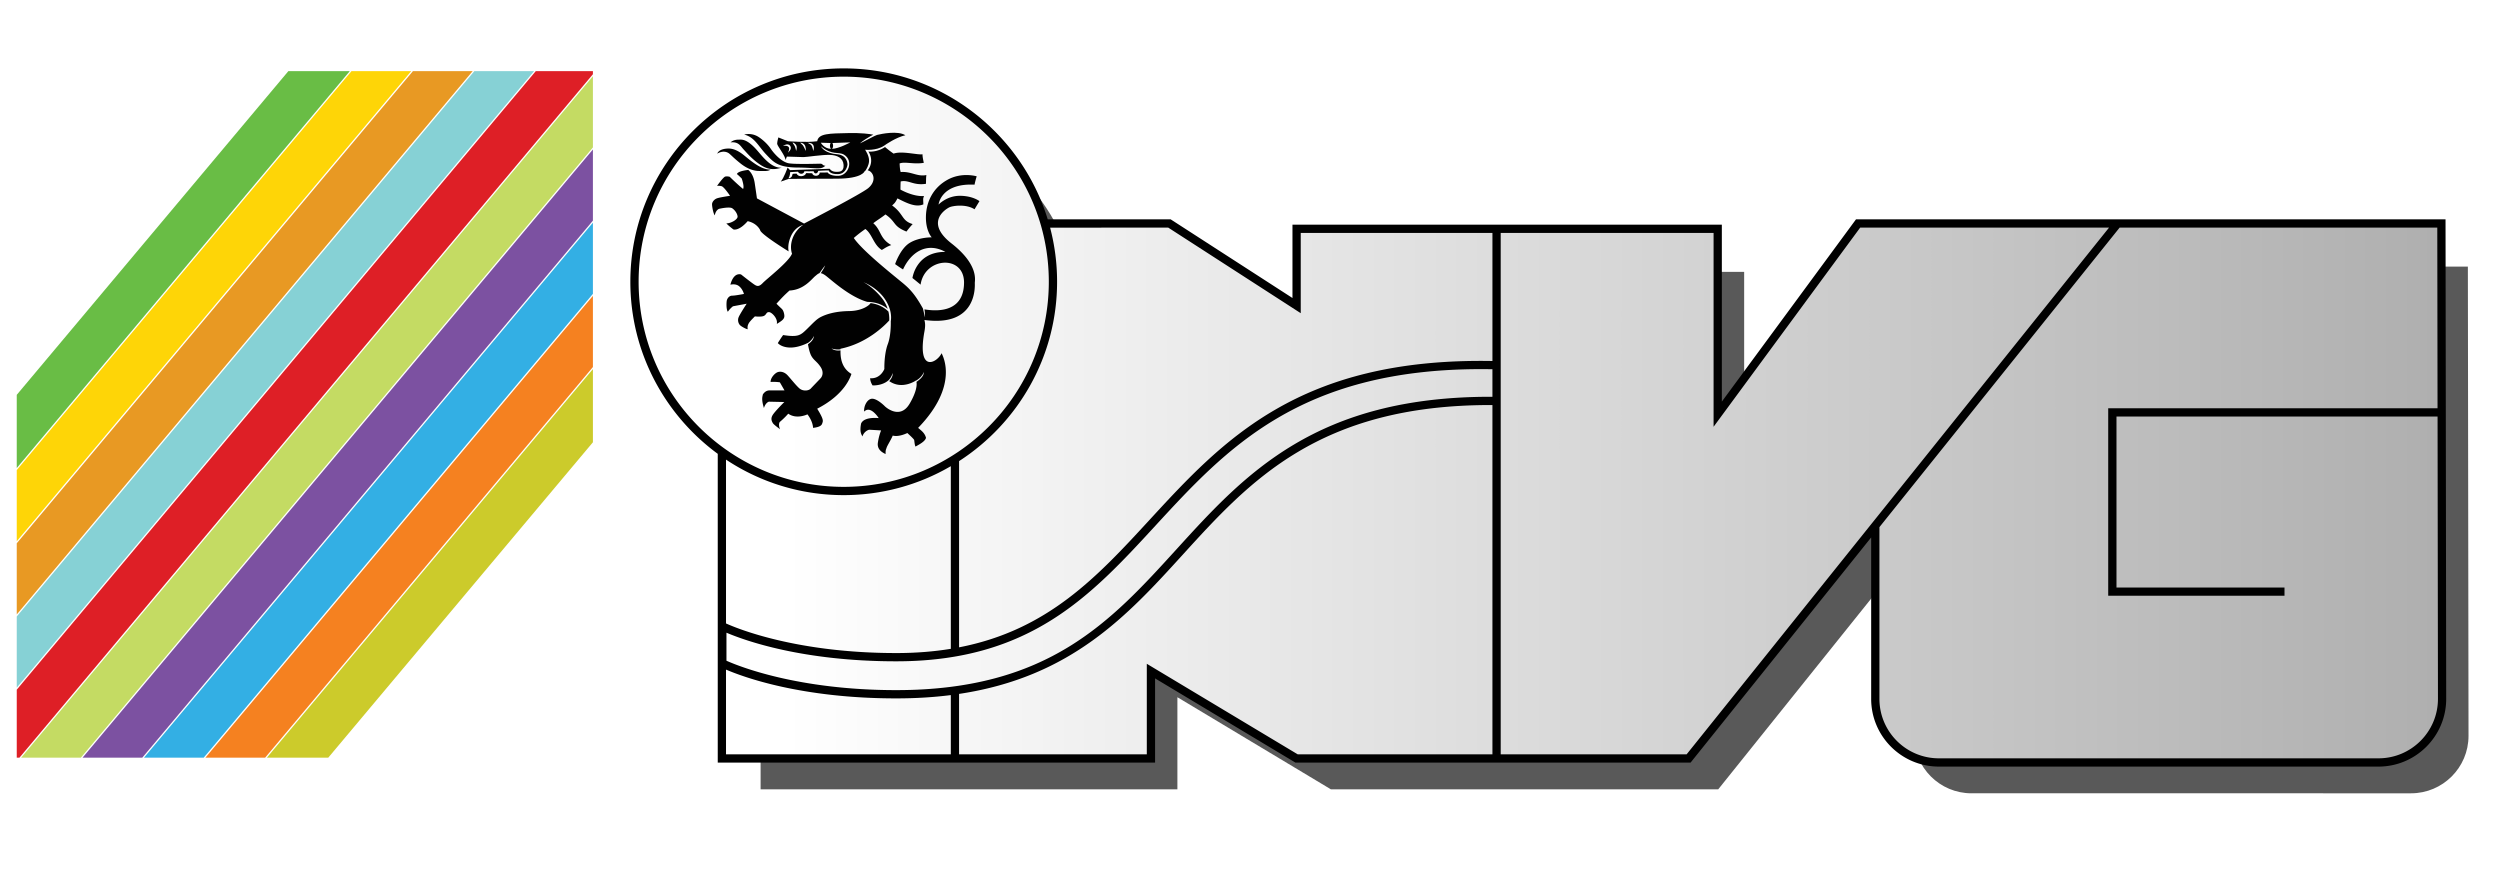 <svg xmlns="http://www.w3.org/2000/svg" width="690.349" height="239.897" xml:space="preserve"><filter id="a"><feGaussianBlur stdDeviation="5"/></filter><g opacity=".65" filter="url(#a)"><path d="M544.396 219.062c-8.744 0-15.858-7.114-15.858-15.858V150.55l-54.067 67.415H367.512l-42.385-25.432v25.432H210.033v-83.87l-1.157-.85c-14.388-10.562-22.978-27.47-22.977-45.229 0-30.924 25.159-56.083 56.083-56.083 24.417 0 46.471 16.318 53.63 39.683l.614 2.004h35.212l37.297 24.087V75.082h112.896v54.659l41.311-56.122h158.534l.18 129.587c0 8.744-7.113 15.855-15.857 15.855H544.396z"/></g><linearGradient id="b" gradientUnits="userSpaceOnUse" x1="216.701" y1="124.192" x2="1671.639" y2="124.192" gradientTransform="matrix(1 0 0 -1 -.02 239.326)"><stop offset="0" style="stop-color:#fff"/><stop offset="1" style="stop-color:#000"/></linearGradient><path fill="url(#b)" d="M199.164 124.61v84.686h118.479v-24.134l40.224 24.134h108.24l51.562-64.291v47.834c0 9.695 7.858 17.555 17.553 17.555h121.404c9.692 0 17.553-7.858 17.553-17.555l-.185-131.275H512.914l-38.762 52.656V63.026H357.867v21.209l-35.104-22.671h-34.467c-6.97-24.078-29.167-41.688-55.489-41.688-31.91 0-57.777 25.867-57.777 57.777 0 19.353 9.525 36.472 24.134 46.957z"/><path d="M198.199 125.32v85.27h120.763v-23.26l38.766 23.26h109.104l49.872-62.185v44.589c0 10.307 8.386 18.693 18.693 18.693H656.8c10.308 0 18.692-8.387 18.692-18.694l-.184-132.418H512.511l-37.043 50.323v-48.86H356.902v20.254l-33.627-21.717h-33.951c-7.387-24.106-29.847-41.687-56.341-41.687-32.487 0-58.918 26.43-58.918 58.917-.001 19.486 9.514 36.782 24.134 47.515zm64.359 82.988h-62.077v-23.406c4.826 2.074 20.817 7.953 47.006 7.953 5.396 0 10.404-.318 15.071-.912v16.365zm149.562 0h-53.76l-41.682-25.011v25.011h-51.839v-16.692c31.011-4.656 46.61-21.78 61.756-38.433 18.481-20.321 37.594-41.334 84.978-41.334l.547.003v96.456zm0-98.741c-48.736-.161-68.325 21.313-87.213 42.079-18.207 20.018-35.405 38.926-77.42 38.926-27.243 0-43.572-6.634-46.883-8.118v-7.739c4.973 2.121 20.917 7.901 46.883 7.901 37.097 0 53.841-18.19 71.567-37.447 19.566-21.256 39.801-43.236 89.91-43.236 1.033 0 2.091.009 3.154.027l.002 7.607zM200.481 172.16v-45.245a58.564 58.564 0 0 0 32.501 9.809 58.549 58.549 0 0 0 29.575-7.993v50.435c-4.625.755-9.62 1.169-15.071 1.169-27.605-.002-44.001-6.813-47.005-8.175zm384.83-109.303h87.72l.07 49.887H582.16v51.771h48.68v-2.282h-46.396v-47.207h88.662l.108 77.967c0 9.049-7.362 16.41-16.411 16.41H535.396c-9.049 0-16.411-7.361-16.411-16.41v-47.434l35.201-43.896 31.125-38.806zM414.402 64.32h58.785v53.528l40.479-54.991h68.718L465.736 208.308h-51.334V64.32zm-91.799-1.463 36.582 23.626V64.32h52.936v35.37c-53.398-.977-74.442 21.879-94.743 43.934-14.315 15.551-27.988 30.382-52.537 35.13v-51.425c16.264-10.499 27.062-28.768 27.062-49.522 0-5.164-.673-10.173-1.927-14.948l32.627-.002zm-89.62-41.688c31.229 0 56.636 25.407 56.636 56.636s-25.407 56.636-56.636 56.636c-31.229 0-56.636-25.406-56.636-56.636 0-31.228 25.405-56.636 56.636-56.636z"/><g fill="#010101"><path d="M232.104 96.754c-.121.013-.249.024-.388.034-1.371.095-2.101-.565-2.101-.565s.993.363 2.114.271a5.73 5.73 0 0 0 .375-.044 2.11 2.11 0 0 0-.005-.147c7.237-1.486 12.081-6.3 13.455-7.813a8.698 8.698 0 0 0-.225-2.454c-.495-.507-2.177-2.013-4.937-2.339-.241.534-2.184 2.147-5.884 2.202-4.021.059-6.35.911-7.708 1.562-1.36.651-2.307 1.797-4.021 3.452-1.715 1.655-2.33 2.258-6.527 1.608-.768 1.063-1.466 2.224-1.466 2.224s.936 1.17 3.358 1.229c2.423.058 4.918-1.278 4.918-1.278l.004.026c.129-.09.26-.186.387-.287.875-.708 1.339-1.658 1.339-1.658s-.068.981-1.126 1.862c-.206.171-.384.308-.548.428.121.74.442 2.415.984 3.318.709 1.183 1.454 1.406 2.458 2.885 1.005 1.479.509 2.647.096 3.121-.415.474-2.094 2.176-2.744 2.886-.649.709-2.187.756-3.074.046-.887-.709-2.53-2.802-3.356-3.688-.828-.886-1.821-1.135-2.649-.898-.828.237-2.093 1.62-2.034 2.743 1.241-.118 2.555.095 2.555.095l1.275 2.223h-4.02c-1.064 0-1.525.557-1.939 1.088-.117.649-.484 1.301.284 3.783.475-1.536 1.371-1.75 1.371-1.75l4.257.095s-2.564 2.529-3.215 3.595c-.651 1.063-.188 1.809.047 2.223.236.415 1.396 1.23 1.986 1.702-.591-1.477-.047-2.033-.047-2.033s1.252-1.028 2.317-2.27c2.306 1.655 5.296.188 5.296.188s1.442 1.727 1.562 3.736c2.365-.296 2.424-.935 2.602-1.466.178-.532.248-1.053-1.466-3.83 7.922-4.08 9.224-9.069 9.458-9.601-3.061-1.819-3.032-5.126-3.018-6.504zm30.641-29.536c-7.566-5.911-1.454-9.564-.566-9.979.887-.414 4.563-.981 6.929.556.709-1.182 1.359-2.247 1.359-2.247s-1.833-1.478-5.438-1.478c-3.605 0-5.854 2.424-5.854 2.424s.593-5.97 9.933-5.498c.177-.945.591-2.306.591-2.306s-4.08-1.241-8.04.947c-3.961 2.187-5.853 5.97-5.971 10.049-.118 4.08 1.597 5.853 1.597 5.853s-3.488-.059-6.089 1.537c-2.603 1.596-4.021 5.852-4.021 5.852s.946.711 2.188 1.479c2.069-4.551 6.384-7.744 11.706-4.846-8.158-.061-9.105 7.212-9.105 7.212s.888.708 2.247 1.832c1.123-7.567 11.882-8.334 12-.709.056 9.318-9.085 7.812-10.934 7.543.193 1.183.16 2.215.16 2.215s-.335-1.382-.577-2.464c-2.763-4.957-4.353-6.024-6.976-8.182-2.659-2.188-9.99-8.1-12.118-11.292 1.301-1.124 1.95-1.595 3.192-2.482 1.893 1.359 2.246 4.375 4.552 5.793 1.183-.708 1.242-.827 2.603-1.359-3.252-1.832-2.719-4.079-4.966-6.028 1.3-1.006 2.01-1.36 3.369-2.425 3.074 2.128 1.951 3.192 5.793 4.73.769-1.006 1.063-1.36 1.715-2.069-3.134-.947-2.364-2.72-5.675-5.144.709-.65.827-.709 1.478-1.951 2.66 1.36 5.084 2.542 7.153 1.655-.06-1.713-.119-1.478.177-2.306-3.014.237-6.503-1.773-6.503-1.773s0-1.36.06-2.246c2.246-.531 3.43 1.183 6.976.65.059-1.359 0-1.419.119-2.424-2.483.533-4.197-1.063-7.095-.827-.236-.888-.236-1.419-.296-2.364 1.419-.593 3.843.296 6.68-.179-.236-1.123-.354-1.715-.354-2.364-1.36.235-5.734-1.005-7.98-.178a28.966 28.966 0 0 1-2.375-1.826c-2.321 1.554-4.602 1.255-4.602 1.255s1.859 2.445-.178 5.194c.268.034.58.166.912.497.945.946 1.135 2.803-.757 4.398-1.893 1.596-17.734 9.79-17.734 9.79l-13.006-6.952s-.201-1.431-.614-4.209c-.415-2.779-1.797-3.642-1.797-3.642s-2.826.249-3.122 1.135c.591.473 1.324 1.229 1.324 1.229s.792 2.176.378 2.887c-1.538-1.242-3.689-3.359-3.689-3.359s-.745-.224-1.276-.046c-.532.177-2.223 2.553-2.223 2.553s.627-.083 1.276.095c.651.178 2.318 2.648 2.318 2.648s-2.873.414-3.644.71c-.768.296-1.265.98-1.324 1.513-.059.532.343 2.755.757 3.168.236-1.478 1.183-1.797 1.183-1.797s2.874-.673 3.642-.141c.769.531 1.407 1.501 1.466 2.27.06.77-1.761 1.894-3.12 1.894.886.887 1.938 1.654 1.938 1.654s1.431.626 3.972-2.27c2.66.59 3.453 2.506 3.453 2.506s-.393.705 7.853 5.845c-.147-.722-.229-2.061.496-3.882 1.188-2.993 3.507-3.429 3.507-3.429s-1.938 1.166-2.877 3.626c-.854 2.235-.311 3.976-.213 4.253.012.006.02.012.031.02-.827 2.246-7.023 7.011-8.087 8.135-1.063 1.123-1.644.911-2.412.378-.768-.532-2.176-1.62-3.595-2.743-2.245-.533-2.931 2.838-2.931 2.838s1.407-.403 2.412.426c1.005.827 1.323 2.127 1.323 2.127s-2.436.474-3.263.474-1.347.793-1.466 1.324-.19 2.472.284 3.12c.65-.944 1.419-1.512 1.419-1.512l3.782-.709s-1.868 2.849-2.223 3.735a2.121 2.121 0 0 0 .331 2.129c.355.413 1.82 1.181 2.175 1.181-.117-.769.035-1.17.331-1.702.298-.532 1.656-1.844 1.656-1.844s1.797.212 2.506-.143.604-1.041 1.371-1.041c.77 0 2.53 1.786 2.176 3.264 1.478-.887 1.855-1.265 2.033-1.797s-.13-1.667-.426-2.081c-.295-.413-.165-.165-1.702-1.702 1.772-1.951 2.175-2.342 3.595-3.642 4.021-.179 6.206-3.265 7.094-3.974.45-.36.759-.687 1.146-.789.125-.157.26-.335.401-.541.638-.928 1.208-1.615 1.208-1.615s-.222.646-.986 1.788c-.083.125-.163.238-.238.345.304.035.668.189 1.165.527 1.395.948 6.558 5.938 11.704 7.392 3.049.041 4.85 1.254 5.626 1.938a9.683 9.683 0 0 0-1.848-3.279c-2.551-3.025-4.838-4.085-4.838-4.085s3.525 1.276 5.8 4.492c2.02 2.858 1.901 5.299 1.741 6.271.023 1.289-.025 4.188-.828 6.332-1.064 2.838-.946 6.857-.946 6.857s-1.027 2.791-3.925 2.555c0 1.005.662 1.985.662 1.985s2.579.165 4.352-1.371a.03.03 0 0 0 .012.007c.06-.063.118-.125.177-.191.74-.848 1.035-1.862 1.035-1.862s.099.979-.792 2.026c-.063.074-.121.137-.181.204 3.595 2.521 7.408-.184 7.408-.184s.009.015.021.041c.29-.176.608-.396.908-.658.847-.742 1.273-1.709 1.273-1.709s-.03.982-1.052 1.902a9.366 9.366 0 0 1-1.03.821c.136.738.12 2.572-1.869 5.986-2.719 4.67-6.81.804-6.81.804s-1.88-1.951-3.358-2.128c-1.478-.177-2.589 2.01-2.412 3.548 1.773-1.833 4.021 1.796 4.021 1.796s-4.043-.496-4.872 1.514c-.414 2.246.022 2.839.378 3.548.354-1.242 1.537-1.845 1.892-1.845s3.265.189 3.265.189-.604 1.336-.899 3.404c-.296 2.069 1.597 2.825 2.128 3.122 0-1.124.048-1.041.285-1.75.236-.709 1.052-1.88 1.702-3.357 1.715.472 4.021-.71 4.021-.71s1.832 1.644 1.893 1.939c.059.296.141 1.502.378 1.798.709-.414 2.647-1.349 2.885-2.413-.354-1.359-1.29-1.975-2.176-2.743 11.351-11.705 6.834-19.852 6.479-20.62-1.183 2.601-6.787 5.699-4.776-5.771.414-2.128.166-2.695.048-3.405 14.72 2.01 13.904-9.505 13.904-10.214-.007-.71 1.128-5.015-6.439-10.926z"/><path d="M242.199 37.253c-.454.18-1.057.448-1.765.84-1.636.905-2.986 1.504-2.986 1.504s.824-.797 2.81-1.93c.33-.188.626-.347.894-.48-1.064-.202-3.352-.52-6.922-.437-5.145.117-8.218.059-8.572 2.246-2.779.414-8.099 0-8.099 0l-2.625-1.052s-.331 1.158-.331 1.75c0 .591 2.316 3.356 2.316 4.54.178-.592.378-.994.378-.994s3.7.142 4.587.142c.888 0 5.062-.674 7.188-.614 2.128.059 3.761.839 3.878 2.79.118 1.951-1.241 1.875-1.892 1.893-1.518.039-1.939-.851-1.939-.851l-10.972.377-.661-.708s-1.006 2.873-1.893 3.877c1.301-.414 2.224-.756 2.224-.756s5.982-.049 13.194-.049 7.757-2.081 7.757-2.081.068-.055.187-.11c.329-.471.969-1.52 1.027-2.655.079-1.538-1.104-3.154-1.104-3.154s3.034.355 5.241-1.103h.001c.509-.362 3.321-2.31 5.892-2.897-2.116-1.309-6.55-.387-7.813-.088zm-24.618 4.9s.61-1.083.188-1.561c-.487-.554-1.561-.283-1.561-.283s1.295-.952 1.987-.048c.678.886-.614 1.892-.614 1.892zm2.27-.472s-.237-1.23-.521-1.563c-.283-.331-.473-.756-.473-.756s.378-.047.897.568c.523.614.097 1.751.097 1.751zm2.649 0s-.521-1.23-.804-1.563c-.284-.331-.757-.708-.757-.708s.663-.095 1.183.521c.519.613.378 1.75.378 1.75zm2.08 0s-.237-1.23-.52-1.563c-.284-.331-.994-.661-.994-.661s.898-.142 1.419.474c.519.613.095 1.75.095 1.75zm4.793-2.19c-.116.163-.188.437-.188.747 0 .417.136.764.317.871-1.967-.051-2.84-1.698-2.84-1.698s1.94.051 2.711.08zm2.134 9.062c-2.447.081-2.994-.945-2.994-.945s-1.302.078-2.168.039c.039 1.103-1.813 1.222-2.05.196-.631 0-1.063-.04-1.694-.04-.276.986-2.168 1.222-2.602.158-.789-.04-1.144.079-1.144.079s-.04 1.183-1.144 1.183c.513-.67.473-1.694.473-1.694s1.183-.08 2.169-.119c.353.749 1.575.828 1.771-.119.709.04 1.655 0 2.563 0 .118.828 1.104.789 1.262-.118.866-.079 2.876-.117 2.876-.117s.276 1.104 2.603 1.023c2.325-.079 2.602-2.601 2.602-2.601s.079-2.642-2.838-2.877c-3.27-.266-4.257-1.734-4.493-2.207 3.114 2.601 4.843 1.387 6.384 2.325 2.708 1.649 1.225 5.74-1.576 5.834zm-1.777-7.444c.185-.104.319-.452.319-.871 0-.312-.074-.583-.188-.747 1.027-.043 4.934-.175 4.934-.175s-3.03 1.718-5.065 1.793z"/><path d="M226.542 45.203c-.709 0-6.903.213-8.749-.117-1.845-.332-3.878-2.413-4.966-4.021s-2.813-2.956-3.665-3.43a5.037 5.037 0 0 0-3.666-.473c2.885.708 3.902 3.192 6.03 5.438s3.311 3.617 8.75 3.666c5.438.047 6.337.708 7.661-.521-.805.049-.687-.542-1.395-.542zm-17.665-3.902c-2.691-2.994-4.066-2.742-4.729-2.742s-1.607.048-2.412.757c2.27-.237 2.743 1.04 3.594 1.938.853.898 2.413 2.838 4.872 4.398s4.256.993 5.675.663c-3.025.143-5.392-3.227-7-5.014zm-3.452 1.561c-1.654-1.324-3.025-1.844-4.209-1.844-1.181 0-2.695.282-3.168 1.418 1.703-1.04 2.956-.345 3.357 0 .861.738 1.183 1.183 3.074 2.695 1.892 1.514 3.688 2.081 5.154 2.081 1.468 0 2.365.143 3.17-.378-2.695.096-5.722-2.647-7.378-3.972z"/></g><path fill="#69BD45" d="M96.587 19.647H79.625l-75 89.384v20.213z"/><path fill="#FED507" d="M97.057 19.647 4.625 129.803v19.655L113.55 19.647z"/><path fill="#E89923" d="M114.021 19.647 4.625 150.021v19.652L130.514 19.647z"/><path fill="#DE1F26" d="M163.727 19.647h-15.783L4.625 190.449v18.766h.747l158.355-188.72z"/><path fill="#86D1D5" d="M130.982 19.647 4.625 170.233v19.657L147.476 19.647z"/><path fill="#C4DB63" d="M163.727 21.053 5.839 209.215h16.494L163.727 40.709z"/><path fill="#CCCB2B" d="M163.727 101.914 73.69 209.215h16.961l73.076-87.087z"/><path fill="#F58120" d="M163.727 81.698 56.728 209.215H73.22l90.507-107.861z"/><path fill="#33AFE4" d="M163.727 61.482 39.764 209.215h16.493l107.47-128.077z"/><path fill="#7C51A1" d="M163.727 41.27 22.801 209.215h16.494L163.727 60.922z"/></svg>